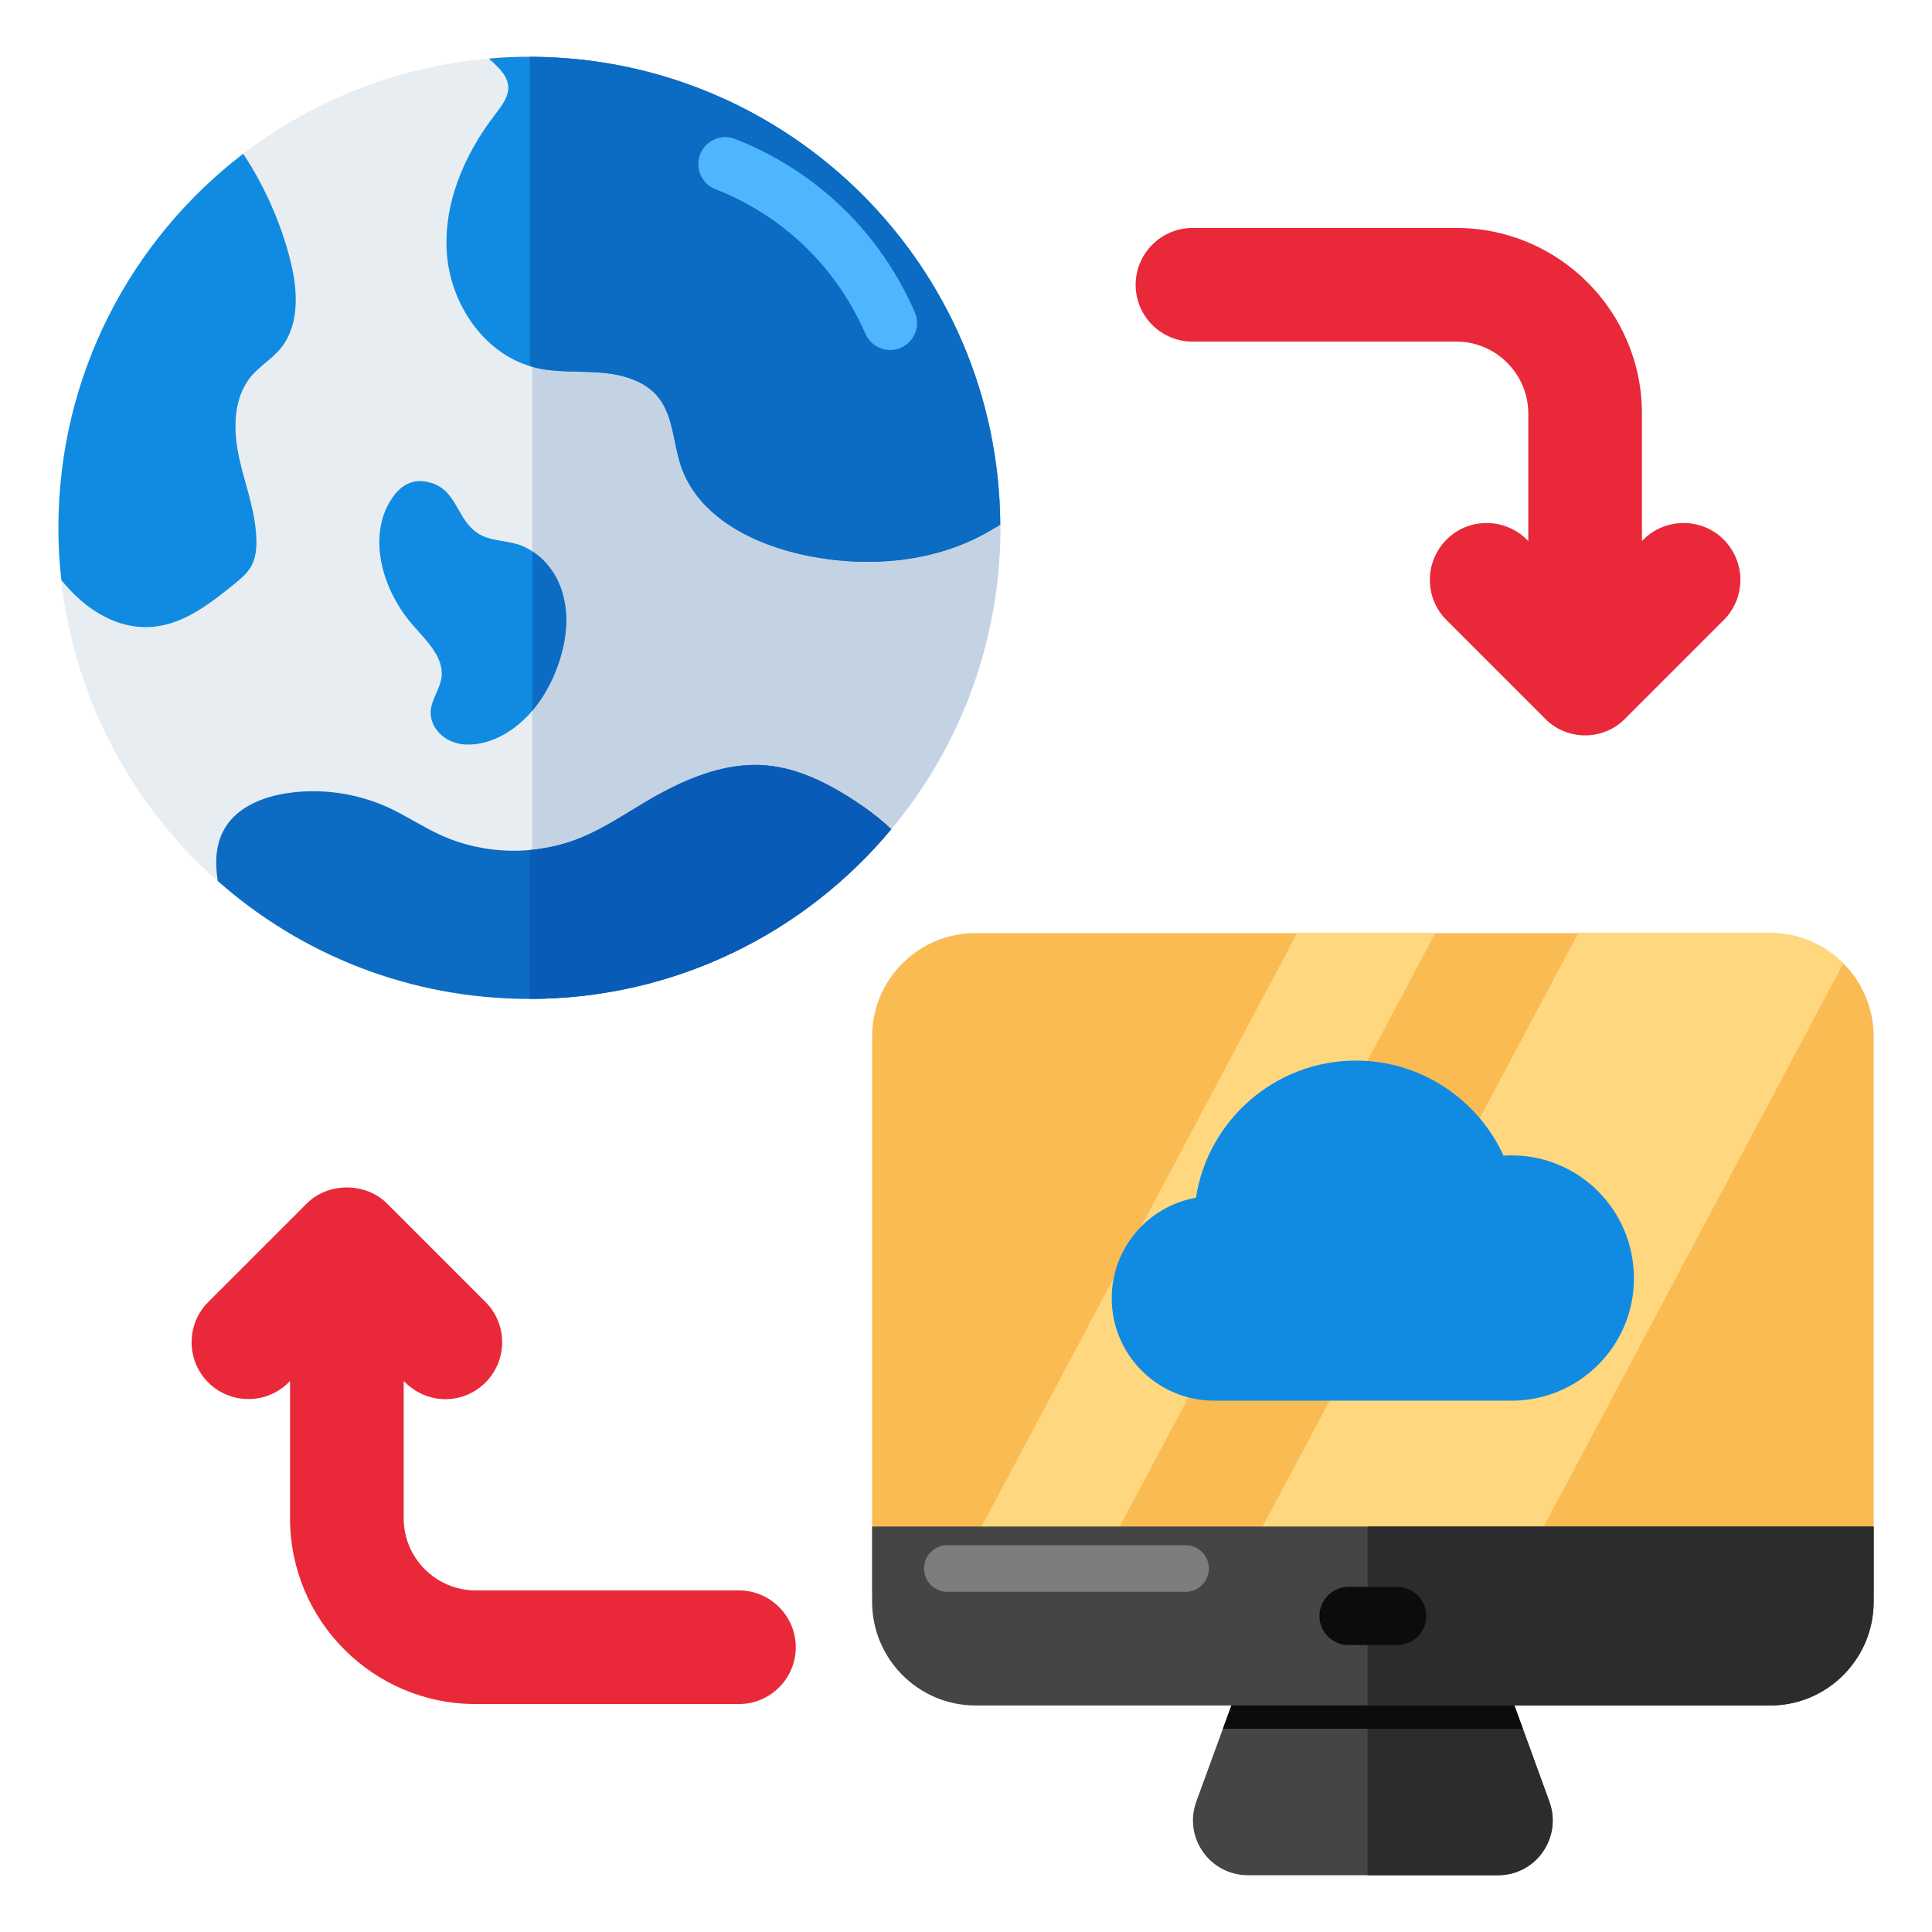 <svg id="Layer_1" enable-background="new 0 0 68 68" viewBox="0 0 68 68" xmlns="http://www.w3.org/2000/svg"><g><g><g><g><g><g><g><g><g><g><circle cx="18.632" cy="18.579" fill="#e8edf2" r="16.578"/><path d="m18.735 2.003v33.151c9.108-.056 16.475-7.454 16.475-16.576 0-9.122-7.367-16.52-16.475-16.576z" fill="#c4d3e4"/><path d="m35.204 18.463c-.091.061-.182.122-.28.17-1.947 1.18-4.417 1.381-6.656.895-.809-.176-1.643-.469-2.361-.895-.888-.529-1.612-1.259-1.941-2.233-.274-.815-.262-1.758-.803-2.428-.481-.584-1.284-.803-2.038-.858-.754-.061-1.527.006-2.263-.171-1.746-.408-2.969-2.154-3.127-3.943-.158-1.783.596-3.553 1.692-4.971.237-.31.511-.657.456-1.046-.043-.298-.268-.536-.481-.742-.055-.055-.122-.11-.195-.176.469-.049.943-.067 1.424-.067 9.12 0 16.519 7.362 16.574 16.464z" fill="#108be1"/><path d="m18.649 1.999v10.884c.071.021.14.044.213.061.736.176 1.509.11 2.263.171.754.055 1.558.274 2.038.858.541.67.529 1.613.803 2.428.328.974 1.053 1.704 1.941 2.233.718.426 1.551.718 2.361.895 2.239.486 4.709.286 6.656-.895.098-.049.189-.109.28-.17-.055-9.096-7.443-16.454-16.555-16.464z" fill="#0c6bc3"/><path d="m31.371 29.183c-3.036 3.651-7.618 5.975-12.741 5.975-4.204 0-8.044-1.564-10.964-4.15-.11-.657-.079-1.338.268-1.892.45-.724 1.326-1.071 2.166-1.198 1.205-.183 2.464 0 3.571.505.627.292 1.211.682 1.837.968 1.533.7 3.359.736 4.916.103.797-.322 1.521-.809 2.257-1.247 1.302-.772 2.762-1.436 4.271-1.308 1.241.104 2.385.73 3.413 1.436.365.249.694.523 1.004.809z" fill="#0c6bc3"/><g fill="#108be1"><path d="m9.869 12.275c-.304.359-.718.608-1.022.961-.639.761-.645 1.868-.438 2.841.183.852.505 1.692.59 2.556.012.116.024.231.024.347.012.329-.024.669-.183.955-.146.255-.377.444-.608.633-.815.657-1.685 1.338-2.72 1.479-1.308.176-2.507-.572-3.352-1.631-.012-.116-.024-.237-.037-.359-.018-.188-.03-.377-.043-.572-.012-.268-.024-.535-.024-.803v-.103c0-5.367 2.549-10.137 6.504-13.167.876 1.32 1.485 2.848 1.746 4.143.183.931.17 1.99-.438 2.72z"/><path d="m19.625 23.448c-.203.563-.5 1.109-.889 1.568-.407.476-.912.86-1.504 1.063-.441.145-.923.192-1.347.012-.418-.174-.755-.598-.726-1.057.023-.412.32-.767.378-1.173.105-.732-.54-1.318-1.022-1.876-.755-.865-1.307-2.166-1.132-3.351.052-.377.18-.743.401-1.074.36-.563.877-.778 1.522-.517.703.284.807 1.115 1.336 1.591.052.047.11.093.174.134.407.267.935.25 1.405.389.186.058.354.139.517.25.54.343.929.929 1.086 1.562.215.819.087 1.69-.198 2.48z"/></g></g></g></g></g><path d="m30.367 28.374c-1.028-.706-2.172-1.332-3.413-1.436-1.509-.128-2.969.536-4.271 1.308-.736.438-1.46.925-2.257 1.248-.566.23-1.167.369-1.777.422v5.242c5.115-.006 9.69-2.328 12.722-5.975-.31-.286-.639-.56-1.004-.809z" fill="#085bb6"/><g><path d="m24.644 5.428c.191-.488.742-.728 1.23-.537 2.853 1.118 5.099 3.284 6.325 6.1.21.48-.011 1.039-.491 1.249-.48.209-1.04-.011-1.249-.491-1.023-2.35-2.898-4.158-5.278-5.09-.488-.191-.729-.742-.537-1.23z" fill="#4db6ff"/></g><path d="m19.625 23.448c-.203.563-.5 1.109-.889 1.568v-5.61c.54.343.929.929 1.086 1.562.215.819.087 1.69-.198 2.48z" fill="#0c6bc3"/></g></g></g></g><g><g><g><path d="m52.723 66.001h-8.802c-1.336 0-2.271-1.323-1.817-2.587l1.745-4.78c.276-.757 1.001-1.264 1.804-1.264h5.333c.803 0 1.534.507 1.81 1.264l1.738 4.78c.454 1.264-.474 2.587-1.81 2.587z" fill="#454545"/><path d="m54.533 63.414-1.738-4.779c-.276-.757-1.007-1.264-1.81-1.264h-2.852v8.631h4.59c1.336 0 2.265-1.324 1.81-2.588z" fill="#2c2c2c"/><path d="m53.597 60.846-.803-2.21c-.277-.761-1.003-1.266-1.812-1.266h-5.327c-.809 0-1.529.505-1.806 1.266l-.806 2.21z" fill="#0c0c0c"/><g><g><g><path d="m65.946 56.026v-19.542c0-2.012-1.63-3.642-3.642-3.642h-27.967c-2.012 0-3.642 1.63-3.642 3.642v19.542z" fill="#fabb53"/><g fill="#ffd77f"><path d="m38.518 55.411 12.003-22.571h-4.865l-12.001 22.571z"/><path d="m53.44 55.411 11.439-21.505c-.661-.656-1.569-1.066-2.574-1.066h-6.756l-12.003 22.571z"/></g><path d="m30.695 53.729v2.648c0 2.012 1.63 3.65 3.642 3.65h27.967c2.012 0 3.642-1.638 3.642-3.65v-2.648z" fill="#454545"/><path d="m48.133 53.729v6.298h14.171c2.012 0 3.642-1.638 3.642-3.65v-2.648z" fill="#2c2c2c"/><path d="m50.201 56.875v.005c0 .563-.459 1.022-1.028 1.022h-1.705c-.568 0-1.028-.459-1.028-1.022v-.005c0-.563.459-1.022 1.028-1.022h1.705c.568 0 1.028.459 1.028 1.022z" fill="#0c0c0c"/></g></g><g><path d="m32.768 55.791c-.151-.149-.245-.356-.245-.585-0-.453.367-.82.82-.82l8.385-0c.453-0.0.82.367.82.82 0.0.453-.367.82-.82.82l-8.385 0c-.224 0-.427-.09-.575-.235z" fill="#7d7d7d"/></g></g></g></g><path d="m57.51 44.989c0 2.377-1.921 4.31-4.31 4.31-1.14 0-9.448 0-10.469 0-1.981 0-3.602-1.609-3.602-3.602 0-1.777 1.284-3.242 2.965-3.542.42-2.725 2.785-4.826 5.63-4.826 2.305 0 4.298 1.38 5.198 3.349.096-.012.18-.012.276-.012 2.389 0 4.31 1.933 4.31 4.322z" fill="#108be1"/></g></g><g fill="#e9293a"><path d="m60.671 21.823-3.47 3.47c-.37.38-.88.59-1.41.59s-1.04-.21-1.41-.59l-3.47-3.47c-.78-.78-.78-2.04 0-2.83.78-.78 2.04-.78 2.83 0l.05.05v-4.49c0-1.39-1.14-2.53-2.53-2.53h-9.29c-1.1 0-2-.89-2-2 0-1.1.9-2 2-2h9.29c3.6 0 6.53 2.93 6.53 6.53v4.49l.05-.05c.78-.78 2.05-.78 2.83 0 .78.79.78 2.05 0 2.83z"/><path d="m28.009 57.977c0 1.1-.9 2-2 2h-9.27c-3.6 0-6.53-2.93-6.53-6.53v-4.84l-.05.05c-.78.78-2.05.78-2.83 0-.78-.78-.78-2.05 0-2.83l3.47-3.47c.75-.75 2.07-.75 2.82 0l3.47 3.47c.78.78.78 2.05 0 2.83-.39.39-.9.59-1.41.59s-1.02-.2-1.42-.59l-.05-.05v4.84c0 1.39 1.14 2.53 2.53 2.53h9.27c1.1 0 2.0.9 2 2z"/></g></g></svg>